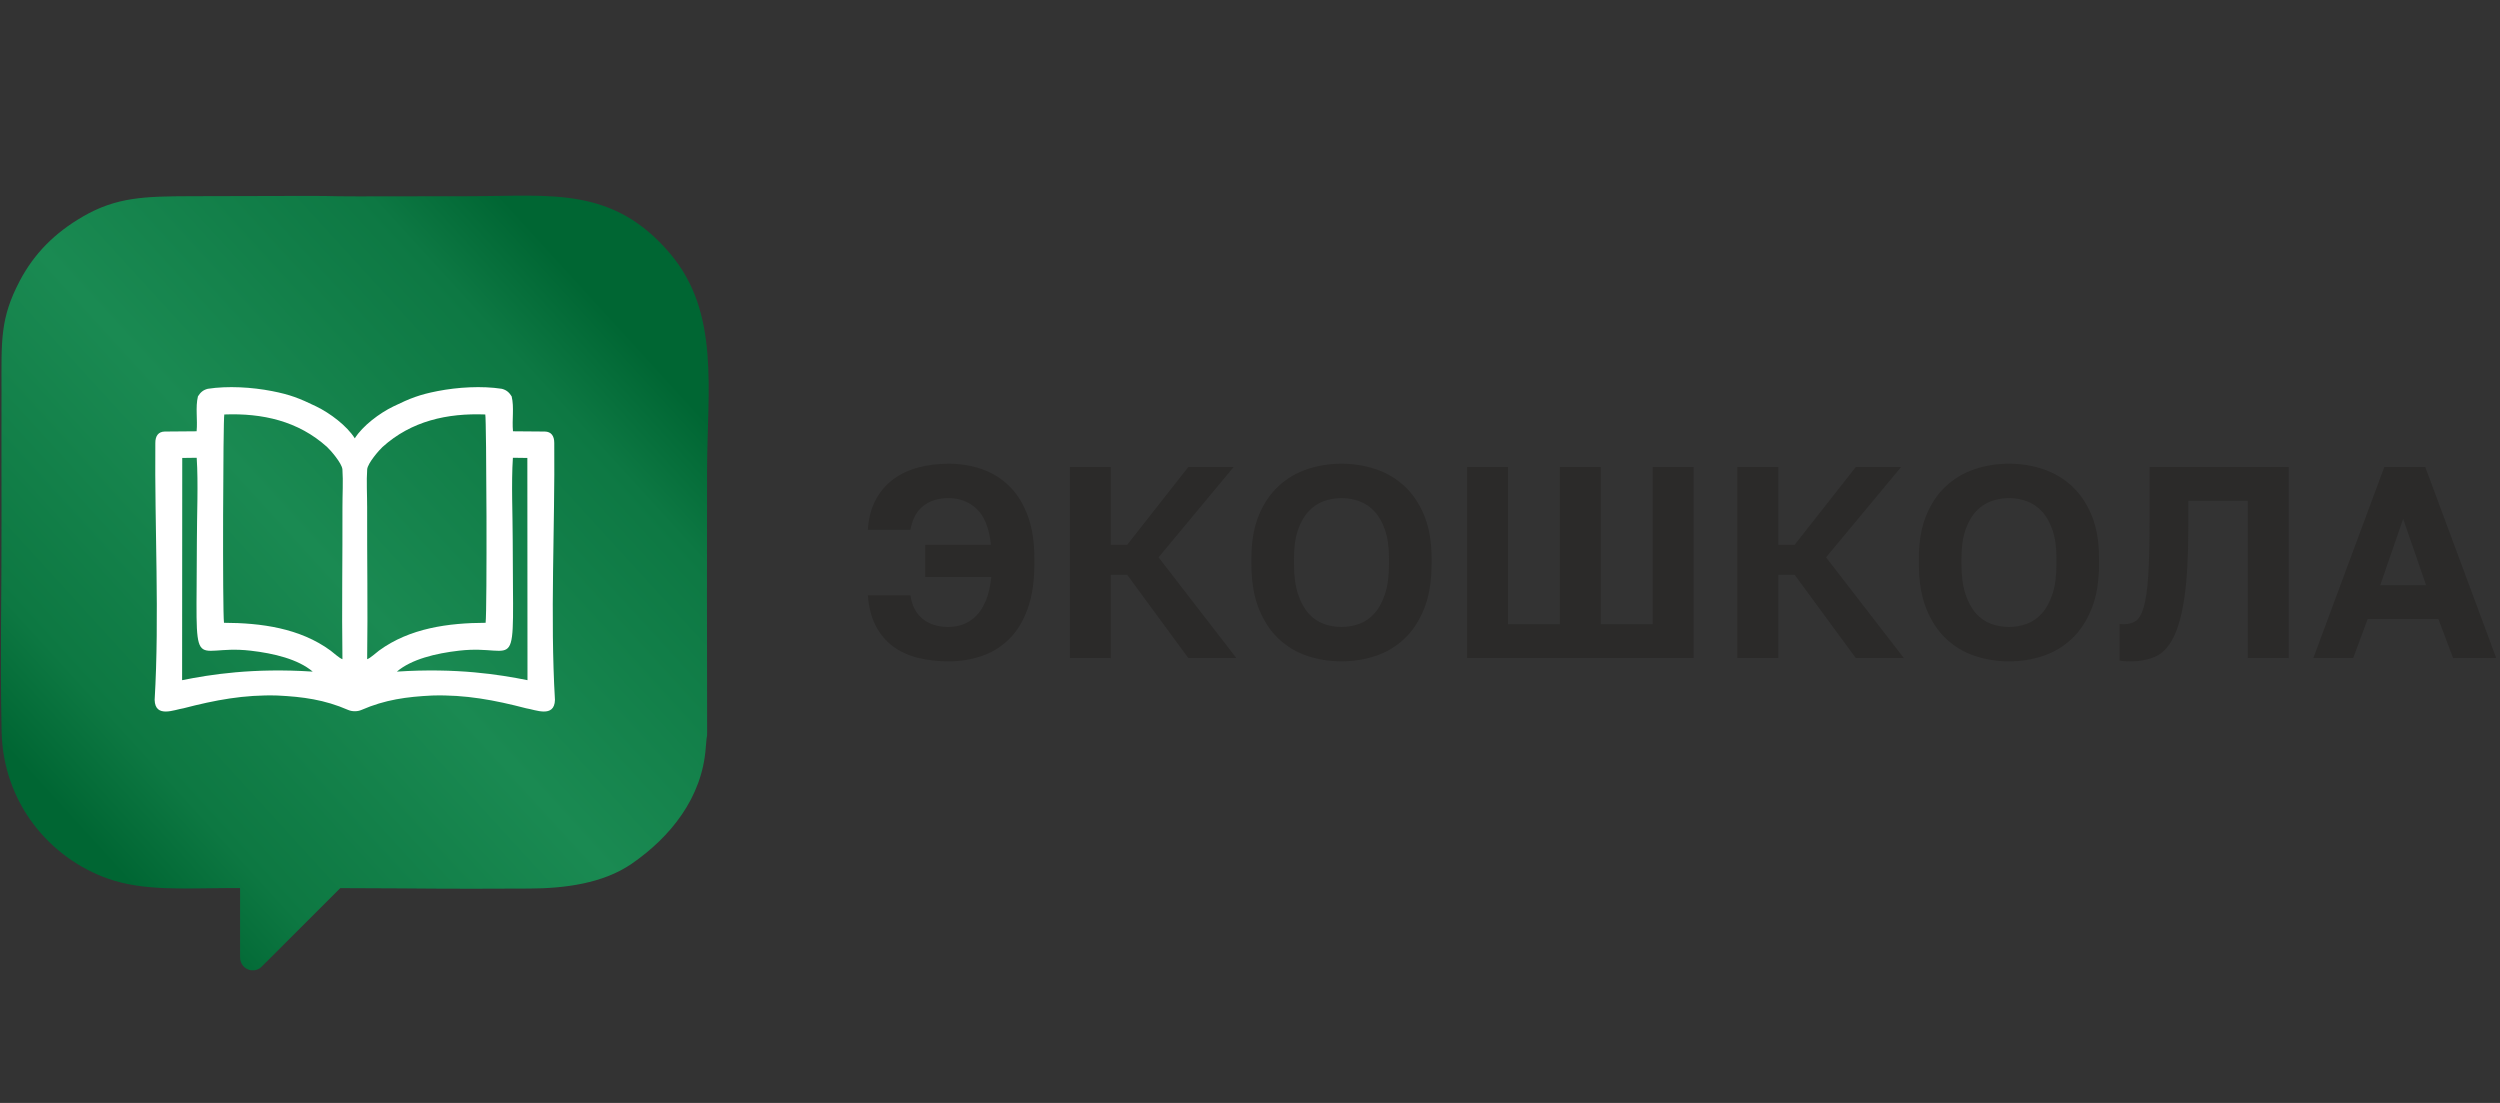 <?xml version="1.0" encoding="UTF-8"?> <svg xmlns="http://www.w3.org/2000/svg" width="204" height="90" viewBox="0 0 204 90" fill="none"><rect x="0" y="0" width="204" height="90" fill="#333333" stroke="none"/><path d="M77.388 53.967C76.497 53.967 75.665 53.87 74.893 53.677C74.121 53.484 73.445 53.172 72.866 52.742C72.287 52.311 71.819 51.754 71.462 51.071C71.106 50.388 70.891 49.556 70.816 48.576H74.291C74.41 49.422 74.744 50.065 75.294 50.503C75.844 50.941 76.541 51.16 77.388 51.16C77.803 51.16 78.204 51.089 78.591 50.948C78.977 50.807 79.329 50.577 79.649 50.258C79.968 49.938 80.235 49.519 80.451 48.999C80.666 48.479 80.811 47.841 80.885 47.083H75.494V44.455H80.863C80.714 43.088 80.325 42.112 79.694 41.525C79.062 40.939 78.294 40.645 77.388 40.645C76.586 40.645 75.91 40.853 75.361 41.269C74.811 41.685 74.455 42.338 74.292 43.23H70.817C70.876 42.294 71.088 41.484 71.451 40.801C71.815 40.118 72.29 39.558 72.877 39.12C73.463 38.682 74.143 38.359 74.915 38.151C75.688 37.943 76.512 37.839 77.388 37.839C78.383 37.839 79.308 37.991 80.161 38.295C81.015 38.6 81.758 39.068 82.389 39.699C83.02 40.33 83.514 41.132 83.87 42.105C84.227 43.078 84.405 44.232 84.405 45.569V46.014C84.405 47.44 84.223 48.658 83.859 49.668C83.495 50.678 82.998 51.498 82.366 52.129C81.735 52.76 80.993 53.225 80.139 53.521C79.285 53.818 78.368 53.967 77.388 53.967V53.967ZM87.301 38.106H90.642V44.455H91.979L96.969 38.106H100.667L94.54 45.48L100.889 53.7H96.969L91.979 46.905H90.642V53.7H87.301V38.106V38.106ZM109.465 53.967C108.486 53.967 107.554 53.818 106.67 53.521C105.786 53.224 105.007 52.756 104.331 52.118C103.655 51.479 103.117 50.659 102.716 49.656C102.315 48.654 102.114 47.44 102.114 46.014V45.568C102.114 44.202 102.315 43.033 102.716 42.06C103.117 41.087 103.655 40.289 104.331 39.665C105.007 39.041 105.786 38.581 106.67 38.284C107.554 37.987 108.486 37.839 109.465 37.839C110.446 37.839 111.378 37.987 112.261 38.284C113.145 38.581 113.924 39.042 114.6 39.665C115.276 40.289 115.814 41.087 116.215 42.06C116.616 43.033 116.817 44.202 116.817 45.568V46.014C116.817 47.44 116.616 48.654 116.215 49.656C115.814 50.659 115.276 51.479 114.6 52.118C113.924 52.756 113.145 53.224 112.261 53.521C111.378 53.818 110.446 53.967 109.465 53.967ZM109.465 51.16C109.971 51.16 110.457 51.075 110.925 50.904C111.393 50.733 111.805 50.447 112.161 50.046C112.518 49.645 112.803 49.118 113.019 48.464C113.234 47.811 113.342 46.994 113.342 46.014V45.568C113.342 44.648 113.234 43.875 113.019 43.252C112.804 42.628 112.518 42.123 112.161 41.737C111.805 41.351 111.393 41.072 110.925 40.902C110.457 40.731 109.971 40.645 109.465 40.645C108.961 40.645 108.474 40.731 108.006 40.902C107.539 41.072 107.127 41.351 106.77 41.737C106.414 42.123 106.128 42.628 105.913 43.252C105.697 43.876 105.589 44.648 105.589 45.568V46.014C105.589 46.994 105.697 47.811 105.913 48.464C106.128 49.118 106.414 49.645 106.77 50.046C107.127 50.447 107.539 50.733 108.006 50.904C108.474 51.075 108.961 51.16 109.465 51.16ZM119.713 38.106H123.054V50.937H127.287V38.106H130.628V50.937H134.861V38.106H138.202V53.699H119.713V38.106H119.713ZM141.766 38.106H145.108V44.455H146.444L151.434 38.106H155.132L149.006 45.479L155.355 53.699H151.434L146.444 46.905H145.108V53.699H141.766V38.106V38.106ZM163.931 53.967C162.951 53.967 162.019 53.818 161.135 53.521C160.251 53.224 159.472 52.756 158.796 52.118C158.12 51.479 157.582 50.659 157.181 49.656C156.78 48.654 156.579 47.44 156.579 46.014V45.568C156.579 44.202 156.78 43.032 157.181 42.06C157.582 41.087 158.12 40.289 158.796 39.665C159.472 39.041 160.251 38.581 161.135 38.284C162.019 37.987 162.951 37.838 163.931 37.838C164.911 37.838 165.843 37.987 166.727 38.284C167.61 38.581 168.39 39.041 169.066 39.665C169.741 40.289 170.28 41.087 170.68 42.06C171.081 43.032 171.282 44.202 171.282 45.568V46.014C171.282 47.44 171.081 48.654 170.68 49.656C170.279 50.659 169.741 51.479 169.066 52.118C168.39 52.756 167.61 53.224 166.727 53.521C165.843 53.818 164.911 53.967 163.931 53.967ZM163.931 51.16C164.436 51.16 164.922 51.074 165.39 50.904C165.858 50.733 166.27 50.447 166.626 50.046C166.983 49.645 167.269 49.117 167.484 48.464C167.699 47.811 167.807 46.994 167.807 46.014V45.568C167.807 44.647 167.699 43.875 167.484 43.252C167.269 42.628 166.983 42.123 166.626 41.737C166.27 41.351 165.858 41.072 165.39 40.901C164.922 40.731 164.436 40.645 163.931 40.645C163.426 40.645 162.94 40.731 162.472 40.901C162.004 41.072 161.592 41.351 161.235 41.737C160.879 42.123 160.593 42.628 160.378 43.252C160.162 43.875 160.055 44.648 160.055 45.568V46.014C160.055 46.994 160.162 47.811 160.378 48.464C160.593 49.117 160.879 49.645 161.235 50.046C161.592 50.447 162.004 50.733 162.472 50.904C162.94 51.074 163.426 51.16 163.931 51.16ZM173.844 53.967C173.725 53.967 173.577 53.963 173.398 53.955C173.22 53.948 173.072 53.929 172.953 53.9V50.915C173.027 50.93 173.139 50.937 173.287 50.937C173.673 50.937 174 50.851 174.267 50.681C174.534 50.51 174.754 50.135 174.924 49.556C175.095 48.977 175.218 48.134 175.292 47.028C175.366 45.921 175.403 44.432 175.403 42.561V38.106H186.764V53.699H183.423V40.868H178.566V43.007C178.566 45.368 178.463 47.269 178.254 48.709C178.047 50.15 177.742 51.26 177.341 52.039C176.94 52.819 176.446 53.335 175.86 53.588C175.273 53.84 174.601 53.967 173.844 53.967V53.967ZM198.971 50.514H193.202L192.021 53.699H188.769L194.561 38.106H197.902L203.694 53.699H200.174L198.972 50.514H198.971ZM194.227 47.751H197.969L196.098 42.338L194.227 47.751Z" fill="#2B2A29"></path><path fill-rule="evenodd" clip-rule="evenodd" d="M18.512 72.467C15.176 72.475 11.747 72.731 8.831 71.705C4.058 70.025 0.239 65.523 0.129 59.646C0.001 52.804 0.14 49.047 0.123 42.191C0.113 38.729 0.122 35.266 0.122 31.805C0.122 27.776 -0.003 25.991 1.614 22.917C2.794 20.675 4.478 18.997 6.76 17.672C9.502 16.081 11.802 16.023 15.509 16.01C36.245 15.936 17.856 16.068 38.583 16.012C44.979 15.993 50.052 15.21 54.69 20.703C58.764 25.524 57.71 31.777 57.696 38.437C57.681 45.318 57.688 52.204 57.701 59.084C57.703 60.84 57.715 59.3 57.588 61.024C57.292 65.099 54.705 68.305 51.547 70.482C49.209 72.095 46.077 72.492 43.211 72.506C34.97 72.547 36.078 72.494 27.765 72.471L21.371 78.861C21.213 79.037 21.004 79.135 20.768 79.174H20.48C19.956 79.095 19.59 78.645 19.59 78.134V72.464L18.512 72.467H18.512Z" fill="url(#paint0_linear_320_126)"></path><path fill-rule="evenodd" clip-rule="evenodd" d="M43.043 55.503L43.032 37.369L41.852 37.354C41.715 39.465 41.837 42.014 41.838 44.172C41.846 55.768 42.475 52.521 37.466 53.094C35.544 53.314 33.577 53.791 32.385 54.804C37.262 54.484 40.766 55.044 43.043 55.503L43.043 55.503ZM14.86 55.503L14.871 37.369L16.051 37.354C16.188 39.465 16.066 42.014 16.065 44.172C16.057 55.768 15.428 52.521 20.437 53.094C22.359 53.314 24.326 53.791 25.518 54.804C20.641 54.484 17.137 55.044 14.86 55.503L14.86 55.503ZM26.69 36.475C26.943 36.702 27.904 37.799 27.941 38.3C28.01 39.225 27.941 40.436 27.944 41.395C27.957 45.52 27.884 49.673 27.943 53.792C27.674 53.699 27.25 53.291 26.972 53.087C24.464 51.251 21.295 50.829 18.277 50.82C18.15 49.84 18.205 34.151 18.303 33.821C21.407 33.703 24.33 34.346 26.69 36.475H26.69ZM16.953 31.726C16.565 31.826 16.353 32.025 16.152 32.343C15.935 33.241 16.135 34.257 16.043 35.193L13.439 35.214C12.927 35.226 12.671 35.565 12.675 36.155C12.612 42.968 13.018 50.298 12.619 57.108C12.655 58.621 14.236 57.906 14.973 57.796C17.541 57.129 19.916 56.674 22.633 56.754C24.721 56.855 26.487 57.095 28.397 57.926C28.579 58.005 28.759 58.037 28.95 58.036H28.953C29.144 58.037 29.324 58.005 29.506 57.926C31.416 57.095 33.182 56.855 35.27 56.754C37.987 56.674 40.362 57.129 42.93 57.796C43.667 57.906 45.248 58.621 45.284 57.108C44.885 50.298 45.291 42.968 45.228 36.155C45.232 35.565 44.976 35.226 44.464 35.214L41.86 35.193C41.768 34.257 41.968 33.241 41.751 32.343C41.55 32.025 41.338 31.826 40.95 31.726C39.323 31.476 37.349 31.591 35.704 31.913C34.215 32.205 33.483 32.495 32.105 33.162C30.964 33.714 29.596 34.746 28.951 35.767C28.306 34.746 26.939 33.714 25.798 33.162C24.419 32.495 23.687 32.205 22.198 31.913C20.553 31.591 18.579 31.476 16.952 31.726H16.953ZM31.213 36.475C30.96 36.702 29.999 37.799 29.962 38.3C29.893 39.225 29.962 40.436 29.959 41.395C29.946 45.52 30.019 49.673 29.96 53.792C30.229 53.699 30.653 53.291 30.931 53.087C33.439 51.251 36.608 50.829 39.626 50.82C39.753 49.84 39.698 34.151 39.599 33.821C36.496 33.703 33.573 34.346 31.213 36.475H31.213Z" fill="white"></path><defs><linearGradient id="paint0_linear_320_126" x1="6.694" y1="67.905" x2="51.21" y2="27.233" gradientUnits="userSpaceOnUse"><stop stop-color="#006633"></stop><stop offset="0.137" stop-color="#0D7842"></stop><stop offset="0.49" stop-color="#1A8A52"></stop><stop offset="0.867" stop-color="#0D7843"></stop><stop offset="1" stop-color="#006633"></stop></linearGradient></defs></svg> 
